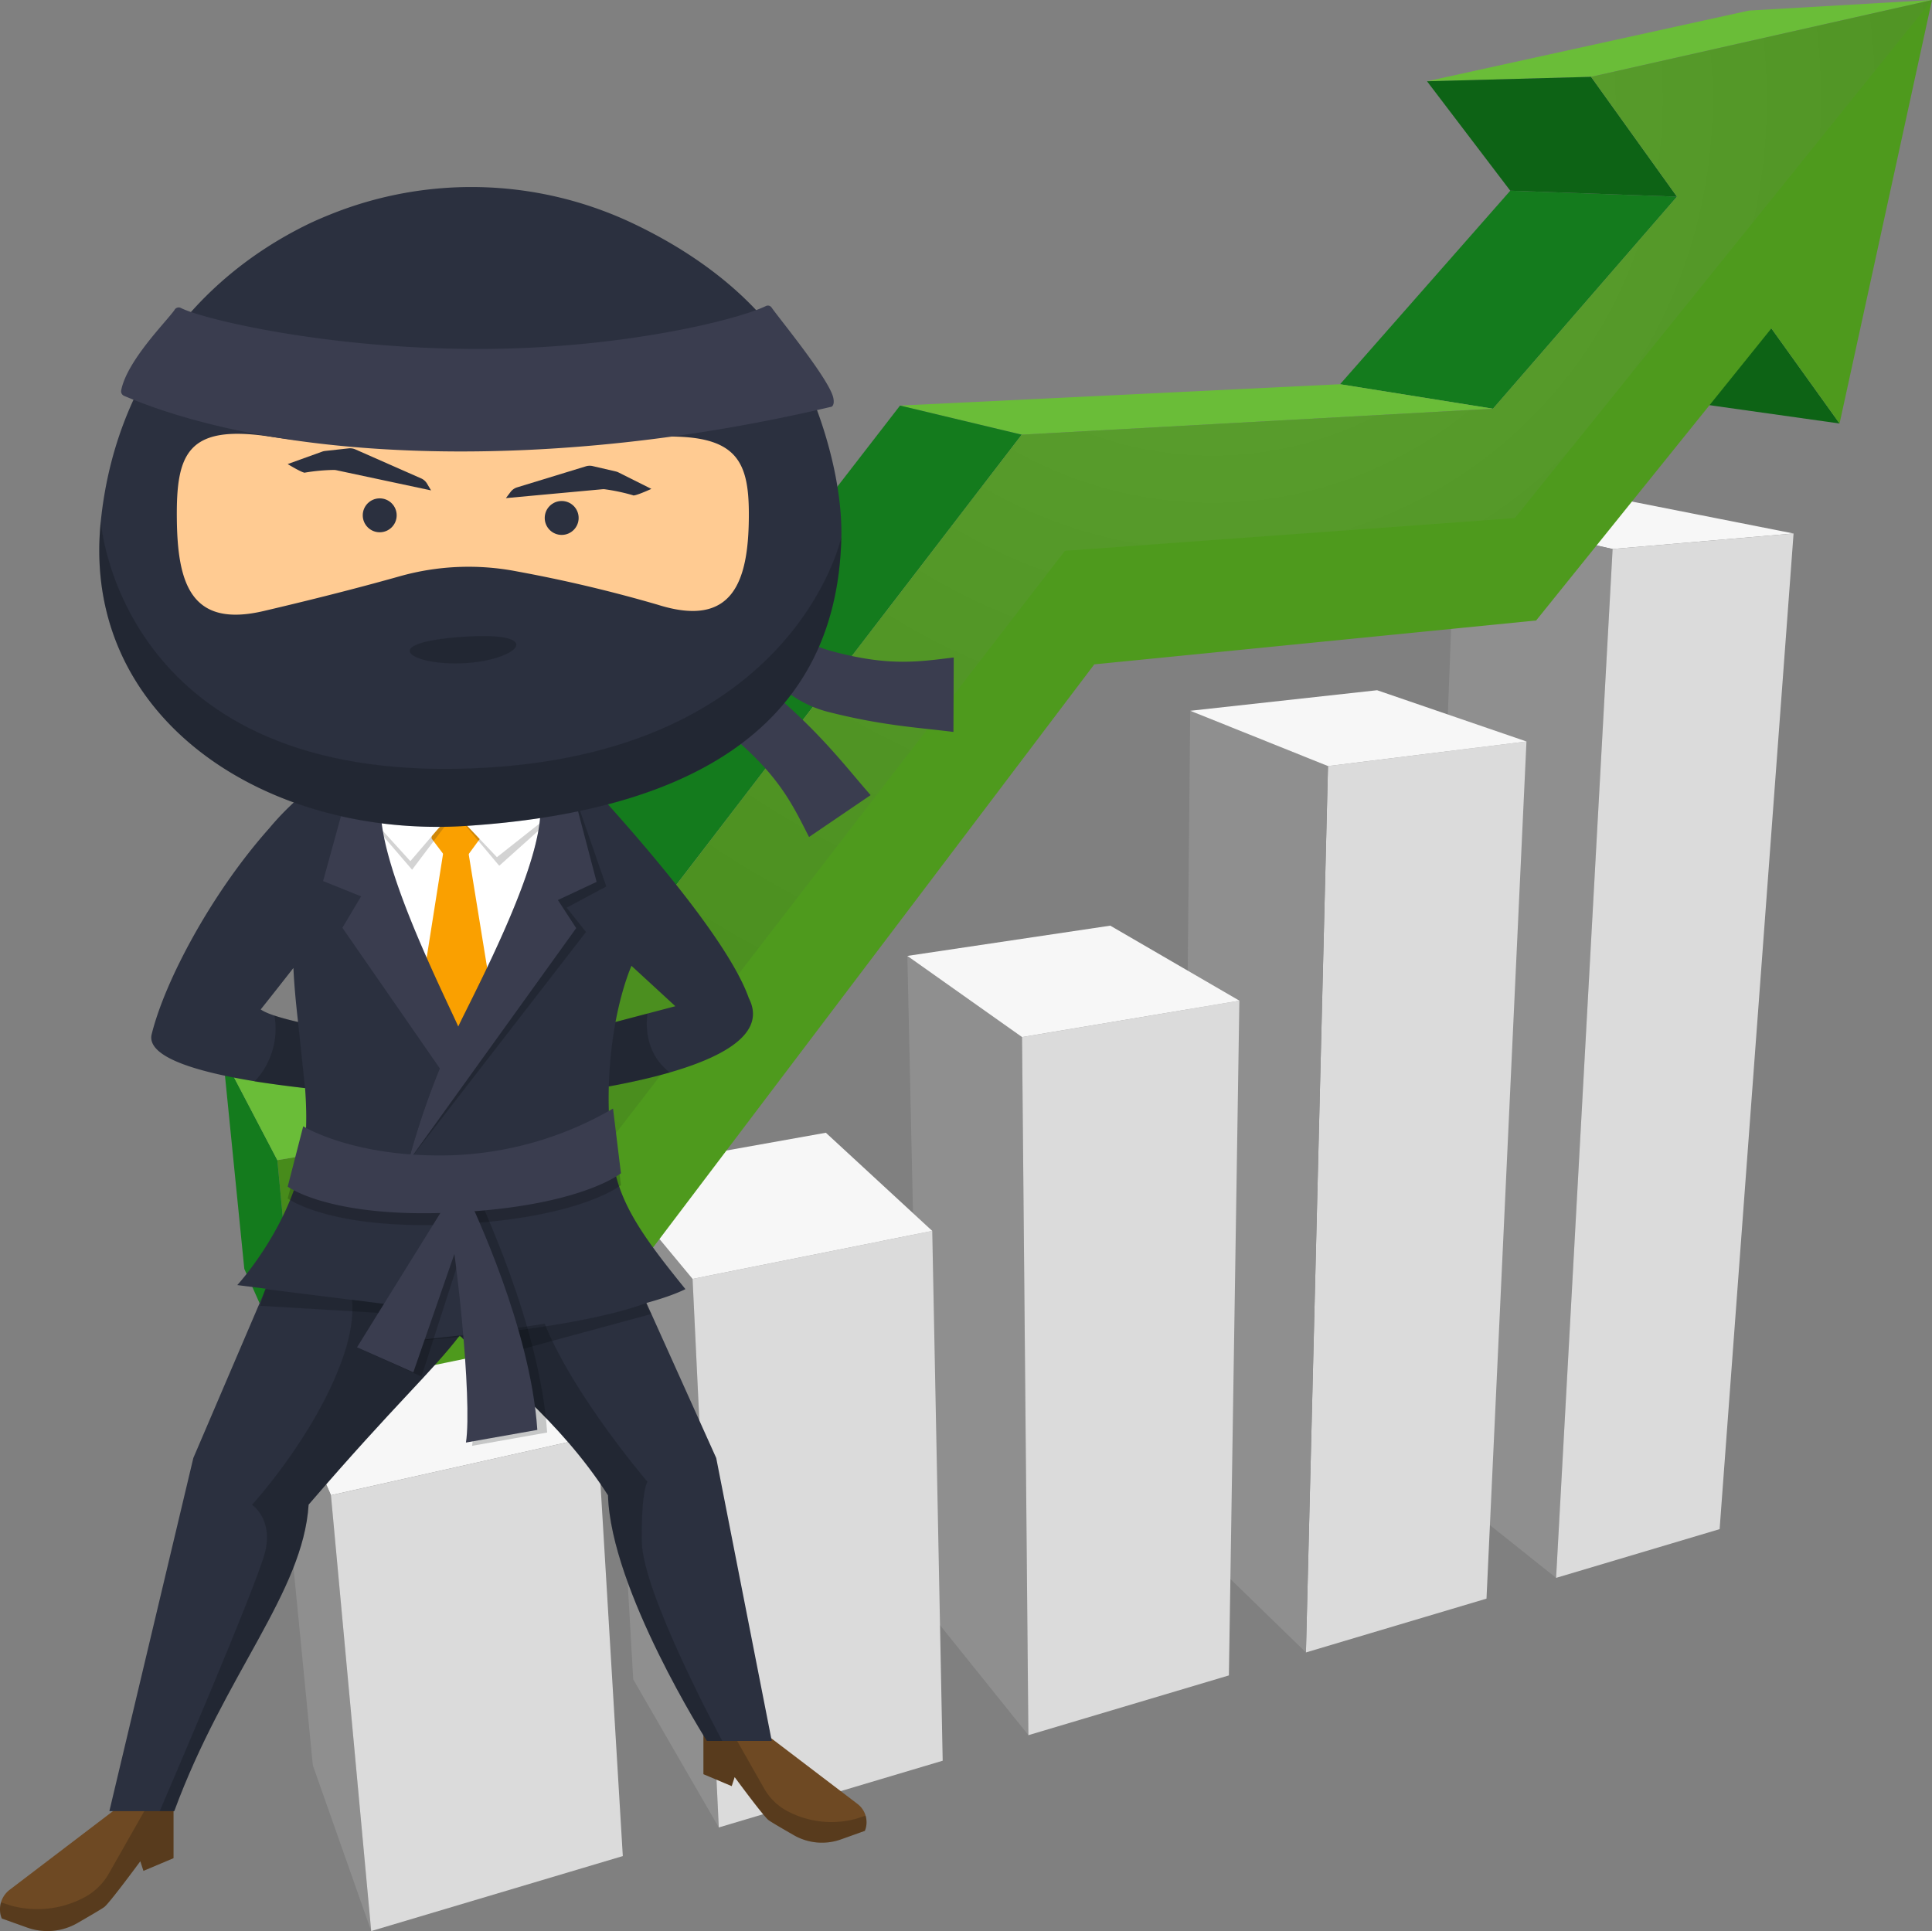 <svg xmlns="http://www.w3.org/2000/svg" xmlns:xlink="http://www.w3.org/1999/xlink" width="347.071" height="346.944" viewBox="0 0 347.071 346.944"><rect x="0" y="0" width="347.071" height="346.944" fill="#808080" stroke="none"/><defs><radialGradient id="radial-gradient" cx="0.583" cy="0.08" r="1.249" gradientTransform="translate(0.11) scale(0.78 1)" gradientUnits="objectBoundingBox"><stop offset="0" stop-color="#fff"></stop><stop offset="0.109" stop-color="#d5d5d5"></stop><stop offset="0.295" stop-color="#959595"></stop><stop offset="0.472" stop-color="#606060"></stop><stop offset="0.636" stop-color="#363636"></stop><stop offset="0.783" stop-color="#181818"></stop><stop offset="0.91" stop-color="#060606"></stop><stop offset="1"></stop></radialGradient></defs><g id="Group_21502" data-name="Group 21502" transform="translate(40.07)"><g id="Group_21475" data-name="Group 21475" transform="translate(221.392 89.948)"><path id="Path_71534" data-name="Path 71534" d="M232.676,80.772l-28.232-6.347,30.867-2.344,29.875,5.9Z" transform="translate(-204.444 -72.081)" fill="#f7f7f7"></path></g><g id="Group_21476" data-name="Group 21476" transform="translate(214.893 92.292)"><path id="Path_71535" data-name="Path 71535" d="M225.261,264.635l-24.578-19.6,6.5-171.6,28.232,6.347Z" transform="translate(-200.683 -73.438)" fill="#8f8f8f"></path></g><g id="Group_21477" data-name="Group 21477" transform="translate(239.471 95.847)"><path id="Path_71536" data-name="Path 71536" d="M257.569,75.5,244.284,254.379l-29.377,8.757,10.153-184.85Z" transform="translate(-214.906 -75.495)" fill="#dbdbdb"></path></g><g id="Group_21478" data-name="Group 21478" transform="translate(194.534 133.217)"><path id="Path_71537" data-name="Path 71537" d="M228.517,97.121l-7.18,154L188.9,260.789l3.964-159.247Z" transform="translate(-188.902 -97.121)" fill="#dbdbdb"></path></g><g id="Group_21479" data-name="Group 21479" transform="translate(172.322 127.702)"><path id="Path_71538" data-name="Path 71538" d="M198.259,263.112l-22.212-21.586,1.425-147.6,24.75,9.935Z" transform="translate(-176.048 -93.93)" fill="#8f8f8f"></path></g><g id="Group_21480" data-name="Group 21480" transform="translate(173.748 124.009)"><path id="Path_71539" data-name="Path 71539" d="M201.623,105.421l-24.75-9.935,33.567-3.694L237.274,101Z" transform="translate(-176.872 -91.792)" fill="#f7f7f7"></path></g><g id="Group_21481" data-name="Group 21481" transform="translate(122.93 171.743)"><path id="Path_71540" data-name="Path 71540" d="M169.208,259.422l-19.2-23.9-2.543-116.106L168.069,134Z" transform="translate(-147.463 -119.417)" fill="#8f8f8f"></path></g><g id="Group_21482" data-name="Group 21482" transform="translate(143.534 179.788)"><path id="Path_71541" data-name="Path 71541" d="M198.429,124.072l-1.882,121.223-36.02,10.738-1.139-125.422Z" transform="translate(-159.388 -124.072)" fill="#dbdbdb"></path></g><g id="Group_21483" data-name="Group 21483" transform="translate(122.93 166.306)"><path id="Path_71542" data-name="Path 71542" d="M168.069,136.29l-20.605-14.583,36.452-5.436,23.2,13.481Z" transform="translate(-147.463 -116.27)" fill="#f7f7f7"></path></g><g id="Group_21484" data-name="Group 21484" transform="translate(68.456 210.635)"><path id="Path_71543" data-name="Path 71543" d="M136.54,259.616l-15.371-26.6-5.23-91.088,15.89,19.14Z" transform="translate(-115.939 -141.924)" fill="#8f8f8f"></path></g><g id="Group_21485" data-name="Group 21485" transform="translate(84.346 221.151)"><path id="Path_71544" data-name="Path 71544" d="M168.189,148.01l1.877,95.187-40.22,11.99-4.711-98.553Z" transform="translate(-125.135 -148.01)" fill="#dbdbdb"></path></g><g id="Group_21486" data-name="Group 21486" transform="translate(68.456 203.513)"><path id="Path_71545" data-name="Path 71545" d="M131.829,164.064l-15.89-19.14,39.835-7.122,19.11,17.638Z" transform="translate(-115.939 -137.802)" fill="#f7f7f7"></path></g><g id="Group_21487" data-name="Group 21487" transform="translate(9.07 236.122)"><path id="Path_71546" data-name="Path 71546" d="M91.882,189.187l-10.31-23.723,43.872-8.79,14.336,21.78Z" transform="translate(-81.572 -156.673)" fill="#f7f7f7"></path></g><g id="Group_21488" data-name="Group 21488" transform="translate(9.07 244.912)"><path id="Path_71547" data-name="Path 71547" d="M99.114,263.791l-10.486-29.8L81.572,161.76l10.31,23.723Z" transform="translate(-81.572 -161.76)" fill="#8f8f8f"></path></g><g id="Group_21489" data-name="Group 21489" transform="translate(19.38 257.903)"><path id="Path_71548" data-name="Path 71548" d="M135.437,169.278l4.534,75.566-45.2,13.474-7.232-78.307Z" transform="translate(-87.538 -169.278)" fill="#dbdbdb"></path></g><g id="Group_21499" data-name="Group 21499"><g id="Group_21490" data-name="Group 21490" transform="translate(247.764 55.995)"><path id="Path_71549" data-name="Path 71549" d="M262.336,72.525,231.7,68.21l-12-15.778,30.381,3Z" transform="translate(-219.706 -52.432)" fill="#0d6315"></path></g><g id="Group_21491" data-name="Group 21491" transform="translate(200.666 34.262)"><path id="Path_71550" data-name="Path 71550" d="M219.922,79.025l-27.472-4.4,30.571-34.768,29.948,1.071Z" transform="translate(-192.45 -39.855)" fill="#147b1d"></path></g><g id="Group_21492" data-name="Group 21492" transform="translate(216.287)"><path id="Path_71551" data-name="Path 71551" d="M230.955,33.83l-29.465.8,57.814-12.7,32.9-1.907Z" transform="translate(-201.49 -20.028)" fill="#6abd38"></path></g><g id="Group_21493" data-name="Group 21493" transform="translate(216.287 13.802)"><path id="Path_71552" data-name="Path 71552" d="M246.387,49.546,216.44,48.474,201.49,28.816l29.465-.8Z" transform="translate(-201.49 -28.015)" fill="#0d6315"></path></g><g id="Group_21494" data-name="Group 21494" transform="translate(121.614 69.029)"><path id="Path_71553" data-name="Path 71553" d="M168.557,69.04,146.7,63.812l79.053-3.836,27.472,4.4Z" transform="translate(-146.702 -59.975)" fill="#6abd38"></path></g><g id="Group_21495" data-name="Group 21495" transform="translate(35.233 72.866)"><path id="Path_71554" data-name="Path 71554" d="M109.917,191.3l-13.2-17.406,86.38-111.7,21.856,5.228Z" transform="translate(-96.713 -62.195)" fill="#147b1d"></path></g><g id="Group_21496" data-name="Group 21496" transform="translate(9.756)"><path id="Path_71555" data-name="Path 71555" d="M379.213,20.028,362.607,96.115l-12.249-17.09L308.1,131.506l-79.37,7.878L137.788,259.59,85.939,270.276l-3.971-41.812L120.65,222,215.682,98.121l84.669-4.662,33.046-38.1L317.966,33.83Z" transform="translate(-81.968 -20.028)" fill="#4e9a1d"></path></g><g id="Group_21497" data-name="Group 21497" transform="translate(0 189.808)"><path id="Path_71556" data-name="Path 71556" d="M90.049,190.311l-9.908-22.274-3.818-38.167L86.078,148.5Z" transform="translate(-76.323 -129.871)" fill="#147b1d"></path></g><g id="Group_21498" data-name="Group 21498" transform="translate(0 184.562)"><path id="Path_71557" data-name="Path 71557" d="M86.078,150.709l-9.756-18.628,35.233-5.246,13.2,17.406Z" transform="translate(-76.323 -126.835)" fill="#6abd38"></path></g><path id="Path_71558" data-name="Path 71558" d="M223.45,118.986l80.821-5.878,74.943-93.08-61.248,13.8L333.4,55.361l-33.046,38.1-84.669,4.662L120.65,222l-38.682,6.468.735,7.745,1.513,15.611,45.839-11.684Z" transform="translate(-72.213 -20.028)" opacity="0.1" fill="url(#radial-gradient)" style="mix-blend-mode: color-dodge;isolation: isolate"></path></g><g id="Group_20757" data-name="Group 20757" transform="translate(-8102.578 -14794.982)"><g id="Group_20168" data-name="Group 20168" transform="translate(8062.508 14828.586)"><g id="Group_63" data-name="Group 63" transform="translate(0 0)"><path id="Path_100" data-name="Path 100" d="M1177.167,594.058h10.562v8.688l-5.4,2.279-.566-1.728s-5.52,7.509-6.474,8.225c-.467.35-2.681,1.647-4.817,2.877a10.8,10.8,0,0,1-9.032.815l-4.557-1.629h0a4.382,4.382,0,0,1,1.4-5.149Z" transform="translate(-1156.557 -302.504)" fill="#6e4923"></path><path id="Path_101" data-name="Path 101" d="M1171.679,609.869h0a11.023,11.023,0,0,0,4.43-4.3l6.637-11.687,4.981.238v8.688l-5.4,2.279-.566-1.728s-5.52,7.509-6.474,8.225c-.467.35-2.681,1.647-4.817,2.877a10.8,10.8,0,0,1-9.032.815l-4.557-1.629a3.326,3.326,0,0,1-.322-1.471,4.845,4.845,0,0,1,.175-1.433l1.811.59A17.992,17.992,0,0,0,1171.679,609.869Z" transform="translate(-1156.556 -302.564)" fill="#040505" opacity="0.2"></path><path id="Path_102" data-name="Path 102" d="M1260.957,583.169h-9.928v8.165l5.075,2.143.532-1.624s5.189,7.059,6.085,7.73c.439.33,2.52,1.549,4.526,2.7a10.155,10.155,0,0,0,8.49.766l4.283-1.532h0a4.119,4.119,0,0,0-1.316-4.84Z" transform="translate(-1124.66 -306.181)" fill="#6e4923"></path><path id="Path_103" data-name="Path 103" d="M1266.115,598.029h0a10.363,10.363,0,0,1-4.166-4.042L1255.712,583l-4.683.225v8.165l5.075,2.143.532-1.624s5.189,7.059,6.085,7.73c.439.33,2.52,1.549,4.526,2.7a10.155,10.155,0,0,0,8.49.766l4.283-1.531a3.132,3.132,0,0,0,.3-1.383,4.58,4.58,0,0,0-.166-1.347l-1.7.555A16.907,16.907,0,0,1,1266.115,598.029Z" transform="translate(-1124.66 -306.237)" fill="#040505" opacity="0.2"></path><path id="Path_104" data-name="Path 104" d="M1266,528.577l-15.3-21.626-17.32,7.946-17.318-7.946-16.175,21.626-13.561,31.686-15.083,63.443H1182.9c9.082-24.65,23.13-39.27,24.137-55.069,15.64-18.168,22.091-23.775,27.146-30.39,6.132,6.534,17.8,14.936,26.636,28.71.5,16.983,17.761,44.131,17.761,44.131h11.654l-9.973-50.825Z" transform="translate(-1151.596 -331.914)" fill="#2b303f"></path><path id="Path_105" data-name="Path 105" d="M1180.621,619.243c9.082-24.65,23.13-39.27,24.137-55.069,15.64-18.168,22.091-23.775,27.146-30.39,6.132,6.534,17.8,14.936,26.636,28.71.5,16.983,17.761,44.131,17.761,44.131h2.769s-14.341-26.508-14.453-35.807,1.009-10.756,1.009-10.756-16.191-18.893-19.785-32.327c-1.7-6.363-12.933-1.624-12.933-1.624l-23.977-5.939s6.834,3.922,1.9,17.816-16.247,26.219-16.247,26.219,3.81,2.487,2.353,8.47-18.936,46.566-18.936,46.566Z" transform="translate(-1149.315 -327.451)" fill="#040505" opacity="0.2"></path><path id="Path_106" data-name="Path 106" d="M1258.431,457.093c3.081,2.808-4.564.193-1.556,3.507,9.149,10.084,23.9,27.238,27.349,37.087,7.417,14.483-43.258,18.229-43.258,18.229l.631-9.041,29.425-7.75-7.883-7.258s-6.193,13.59-3.361,34.761c1.073,8.031,5.755,14.3,13.053,23.327-11.589,5.714-49.85,9.353-49.85,9.353l-.935-6.282-29.721-3.8s9.056-9.857,11.653-22.24c2.138-10.189-1.023-22.388-1.569-34.733,0,0-3.687,4.719-5.877,7.452,4.1,2.907,28.93,5.914,28.93,5.914l-1.059,9.774s-49-1.9-47.5-11.054c2.33-9.683,10.844-25.605,21.176-37.2a48.6,48.6,0,0,1,10.155-9.168c5.882-4.048,17.52-10.146,25.95-10.284C1245.616,447.5,1247.483,447.113,1258.431,457.093Z" transform="translate(-1149.698 -351.947)" fill="#2b303f"></path><path id="Path_107" data-name="Path 107" d="M1192.39,524.109l24.724,3.093.935,6.281s29.025-1.752,42.8-6.853a5.71,5.71,0,0,0,.934,1.972l-22.975,6.233-11.455-2.381-9.3,1.029-1.68-4.881-24.883-1.479Z" transform="translate(-1144.764 -326.122)" fill="#040505" opacity="0.2"></path><g id="Group_54" data-name="Group 54" transform="translate(62.545 104.522)"><path id="Path_108" data-name="Path 108" d="M1227.288,455.193l14.152,2.654s3.719,6.281-1.866,16.334S1222.82,502.1,1222.82,502.1s-7.818-8.935-11.169-14.52-8.228-19.523-5.994-27.341S1219.469,454.076,1227.288,455.193Z" transform="translate(-1202.716 -454.235)" fill="#fff"></path><path id="Path_109" data-name="Path 109" d="M1221.146,461.631l1.786,1.34a1.651,1.651,0,0,1,.247,1.359l-2.929,4h-2.663l-3.053-4.046a1.832,1.832,0,0,1,.312-1.261l1.992-1.394Z" transform="translate(-1199.531 -451.738)" fill="#faa000"></path><path id="Path_110" data-name="Path 110" d="M1218.884,463.322l6.311,7.531,12.443-11.142-.307-3.091Z" transform="translate(-1198.058 -453.43)" fill="#262626" opacity="0.2"></path><path id="Path_111" data-name="Path 111" d="M1221.09,463.1l-6.385,8.465L1203.6,458.638l2.087-2.018Z" transform="translate(-1203.22 -453.43)" fill="#262626" opacity="0.2"></path><path id="Path_112" data-name="Path 112" d="M1221.51,465.353l3.708,22.857-5.942,10.139-5.941-9.5,3.708-23.5Z" transform="translate(-1199.932 -450.481)" fill="#faa000"></path><path id="Path_113" data-name="Path 113" d="M1218.9,463.165l5.88,6.2,12.857-10.168-.065-2.732Z" transform="translate(-1198.054 -453.483)" fill="#fff"></path><path id="Path_114" data-name="Path 114" d="M1221.186,462.205l-6.7,7.818-11.169-12.286,2.549-1.117Z" transform="translate(-1203.315 -453.43)" fill="#fff"></path></g><g id="Group_55" data-name="Group 55" transform="translate(51.685 167.694)" opacity="0.2"><path id="Path_115" data-name="Path 115" d="M1225.358,520.121c-22.508,1.136-30.162-4.636-30.162-4.636l2.785-10.835s9,5.6,26.132,5.222a61.8,61.8,0,0,0,29.523-8.41l1.421,11.627S1247.868,518.985,1225.358,520.121Z" transform="translate(-1195.195 -501.462)" fill="#040505"></path></g><g id="Group_56" data-name="Group 56" transform="translate(64.137 180.554)" opacity="0.2"><path id="Path_116" data-name="Path 116" d="M1221.918,511.555,1204.5,538.979l11.579,5.261,9.48-29.415S1222.826,509.479,1221.918,511.555Z" transform="translate(-1204.504 -511.076)" fill="#040505"></path></g><path id="Path_117" data-name="Path 117" d="M1216.859,509.768c2.275,9.594,5.391,39.393,4.149,47.352l13.48-2.39c-1.3-19.5-12.348-42.181-12.781-43.437Z" transform="translate(-1136.197 -330.963)" fill="#040505" opacity="0.2"></path><path id="Path_118" data-name="Path 118" d="M1211.418,524.114a143.189,143.189,0,0,1,9.769-25.922c6.564-13.134,17.8-35.811,12.623-42.069l6.837.424,6.31,18.2-7.123,3.8,3.474,4.37Z" transform="translate(-1138.033 -349.076)" fill="#040505" opacity="0.2"></path><path id="Path_119" data-name="Path 119" d="M1211.418,524.114a143.189,143.189,0,0,1,9.769-25.922c6.564-13.134,17.8-35.811,12.623-42.069l6.837.424,4.564,17.369-6.954,3.259,3.286,5.048Z" transform="translate(-1138.033 -349.076)" fill="#3a3d4f"></path><path id="Path_120" data-name="Path 120" d="M1225.673,503.4c-.72-1.746-1.5-3.529-2.342-5.32-6.243-13.291-16.925-36.234-11.6-42.363l-6.845.257-4.94,17.93,6.829,2.75-3.363,5.643,18.8,27.135A24.812,24.812,0,0,0,1225.673,503.4Z" transform="translate(-1141.906 -349.212)" fill="#3a3d4f"></path><g id="Group_57" data-name="Group 57" transform="translate(104.988 42.823)"><path id="Path_121" data-name="Path 121" d="M1237.672,413.21l-2.627-5.1a140.275,140.275,0,0,1,23.656,3.424c3.4.795,13.767,3.206,16.607,11.707,1.52,4.541.349,9.2-.686,13.307-1.156,4.595-1.745,7.528-.19,9.52l.005.007c1.2,1.529,3.7,2.267,6.164,2.891,9.5,2.413,14.636,1.589,20.788.843l-.053,13.378c-6.187-.788-12.662-1.1-22.5-3.6a20.315,20.315,0,0,1-10.454-6.524l-.016-.021c-3.873-4.955-3.075-11.038-1.8-16.127.867-3.44,1.581-6.657.844-9.2C1265.522,421.173,1245.2,413.649,1237.672,413.21Z" transform="translate(-1235.045 -408.11)" fill="#3a3d4f"></path></g><g id="Group_58" data-name="Group 58" transform="translate(73.682 84.398)"><path id="Path_122" data-name="Path 122" d="M1217.338,439.191l-5.7.673a140.443,140.443,0,0,0,16.061,17.7c2.562,2.378,10.353,9.624,18.99,7.227,4.615-1.279,7.821-4.852,10.65-8.006,3.164-3.529,5.266-5.657,7.788-5.479h.008c1.939.14,3.95,1.8,5.843,3.494,7.309,6.526,9.5,11.25,12.317,16.767l11.063-7.522c-4.111-4.688-7.989-9.885-15.557-16.643a20.321,20.321,0,0,0-11.252-5.022h-.027c-6.274-.441-10.872,3.621-14.376,7.526-2.369,2.642-4.636,5.032-7.156,5.841C1239.507,457.834,1221.909,445.188,1217.338,439.191Z" transform="translate(-1211.641 -439.191)" fill="#3a3d4f"></path></g><g id="Group_59" data-name="Group 59" transform="translate(17.831)"><path id="Path_123" data-name="Path 123" d="M1303.2,439c-.772,35.727-29.547,49.36-67.151,51.867-35.945,2.4-69.541-19.178-65.885-54.728,2.557-24.859,16.93-43.452,37.166-53.338,1.164-.569,2.519-1.157,4-1.755a67.692,67.692,0,0,1,53.634,1.211c.32.147.629.292.924.433,14.156,6.748,25.9,16.692,31.457,29.732C1301.031,421.079,1303.372,430.928,1303.2,439Z" transform="translate(-1169.888 -376.096)" fill="#2b303f"></path><path id="Path_124" data-name="Path 124" d="M1170.161,420.984c-3.656,35.55,29.94,57.124,65.885,54.728,37.6-2.507,66.379-16.14,67.151-51.867,0,0-8.648,40.608-69.251,41.617S1170.161,420.984,1170.161,420.984Z" transform="translate(-1169.888 -360.94)" fill="#040505" opacity="0.2"></path><path id="Path_125" data-name="Path 125" d="M1221.232,441.294c9.929-.48,15.273-5.849-.278-4.741S1211.847,441.748,1221.232,441.294Z" transform="translate(-1155.811 -355.734)" fill="#040505" opacity="0.2"></path><path id="Path_126" data-name="Path 126" d="M1195.892,441.083c10.761-2.519,18.9-4.675,24.523-6.263a45.576,45.576,0,0,1,20.977-.859,253.8,253.8,0,0,1,25.313,5.99c13.446,4.242,16.247-4.143,16.359-15.577s-2.5-16.159-21.542-14.216c-17.012,1.735-43.067,2.794-64.54-.424-14.832-2.223-16.794,3.133-16.674,14.782S1182.866,444.132,1195.892,441.083Z" transform="translate(-1166.371 -364.905)" fill="#ffcb92"></path><circle id="Ellipse_1" data-name="Ellipse 1" cx="3.047" cy="3.047" r="3.047" transform="translate(80.025 56.407)" fill="#2b303f"></circle><circle id="Ellipse_2" data-name="Ellipse 2" cx="3.047" cy="3.047" r="3.047" transform="translate(47.335 55.933)" fill="#2b303f"></circle><path id="Path_127" data-name="Path 127" d="M1172.839,407.238a.888.888,0,0,0,.494.991c28.128,11.962,76.665,13.9,127.148,1.953.354-.259.428-.792.3-1.5-.567-3.21-9.682-14.271-11.1-16.306a.805.805,0,0,0-1.021-.278c-5.214,2.555-27.268,8.021-53.932,7.707-26.891-.316-47.831-5.577-51.2-7.374a.866.866,0,0,0-1.133.408C1180.924,394.926,1173.895,401.9,1172.839,407.238Z" transform="translate(-1168.897 -370.722)" fill="#3a3d4f"></path></g><path id="Path_128" data-name="Path 128" d="M1224.5,419.347l17.306-1.593a2.252,2.252,0,0,1,.6.023,34.575,34.575,0,0,1,4.906,1.053c.222.28,3.318-1.142,3.318-1.142l-5.886-2.947a2.374,2.374,0,0,0-.518-.186l-4.143-.963a2.339,2.339,0,0,0-1.214.041l-12.349,3.78a2.345,2.345,0,0,0-1.181.825Z" transform="translate(-1133.617 -363.457)" fill="#2b303f"></path><path id="Path_129" data-name="Path 129" d="M1220.946,418.752l-17-3.624a2.287,2.287,0,0,0-.6-.048,34.35,34.35,0,0,0-5,.467c-.253.251-3.158-1.526-3.158-1.526l6.192-2.231a2.3,2.3,0,0,1,.536-.124l4.227-.467a2.327,2.327,0,0,1,1.2.185l11.817,5.21a2.333,2.333,0,0,1,1.075.959Z" transform="translate(-1143.51 -364.249)" fill="#2b303f"></path><path id="Path_130" data-name="Path 130" d="M1216.18,511.053c2.166,9.127,5.128,37.476,3.949,45.048l12.824-2.274c-1.233-18.549-11.747-40.128-12.158-41.324Z" transform="translate(-1136.426 -330.53)" fill="#3a3d4f"></path><g id="Group_60" data-name="Group 60" transform="translate(109.37 148.494)"><path id="Path_131" data-name="Path 131" d="M1245.286,487.108l-5.757,1.516a73.657,73.657,0,0,0-1.208,11.581c3.645-.666,7.436-1.5,10.958-2.512C1243.992,493.656,1245.286,487.108,1245.286,487.108Z" transform="translate(-1238.321 -487.108)" fill="#040505" opacity="0.2"></path></g><path id="Path_132" data-name="Path 132" d="M1198.573,488.536l1.257,11.88-9.121-1.16a13.714,13.714,0,0,0,3.614-11.876C1196.4,488.049,1198.573,488.536,1198.573,488.536Z" transform="translate(-1145.026 -338.522)" fill="#040505" opacity="0.2"></path><g id="Group_61" data-name="Group 61" transform="translate(64.137 180.379)"><path id="Path_133" data-name="Path 133" d="M1221.621,511.442,1204.5,539.023l10.121,4.491,10.094-29.09S1222.548,509.376,1221.621,511.442Z" transform="translate(-1204.504 -510.946)" fill="#3a3d4f"></path></g><g id="Group_62" data-name="Group 62" transform="translate(51.685 165.564)"><path id="Path_134" data-name="Path 134" d="M1225.358,518.53c-22.508,1.134-30.162-4.636-30.162-4.636l2.785-10.836s9,5.6,26.132,5.223a61.8,61.8,0,0,0,29.523-8.411l1.421,11.627S1247.868,517.394,1225.358,518.53Z" transform="translate(-1195.195 -499.87)" fill="#3a3d4f"></path></g></g></g></g></g></svg>